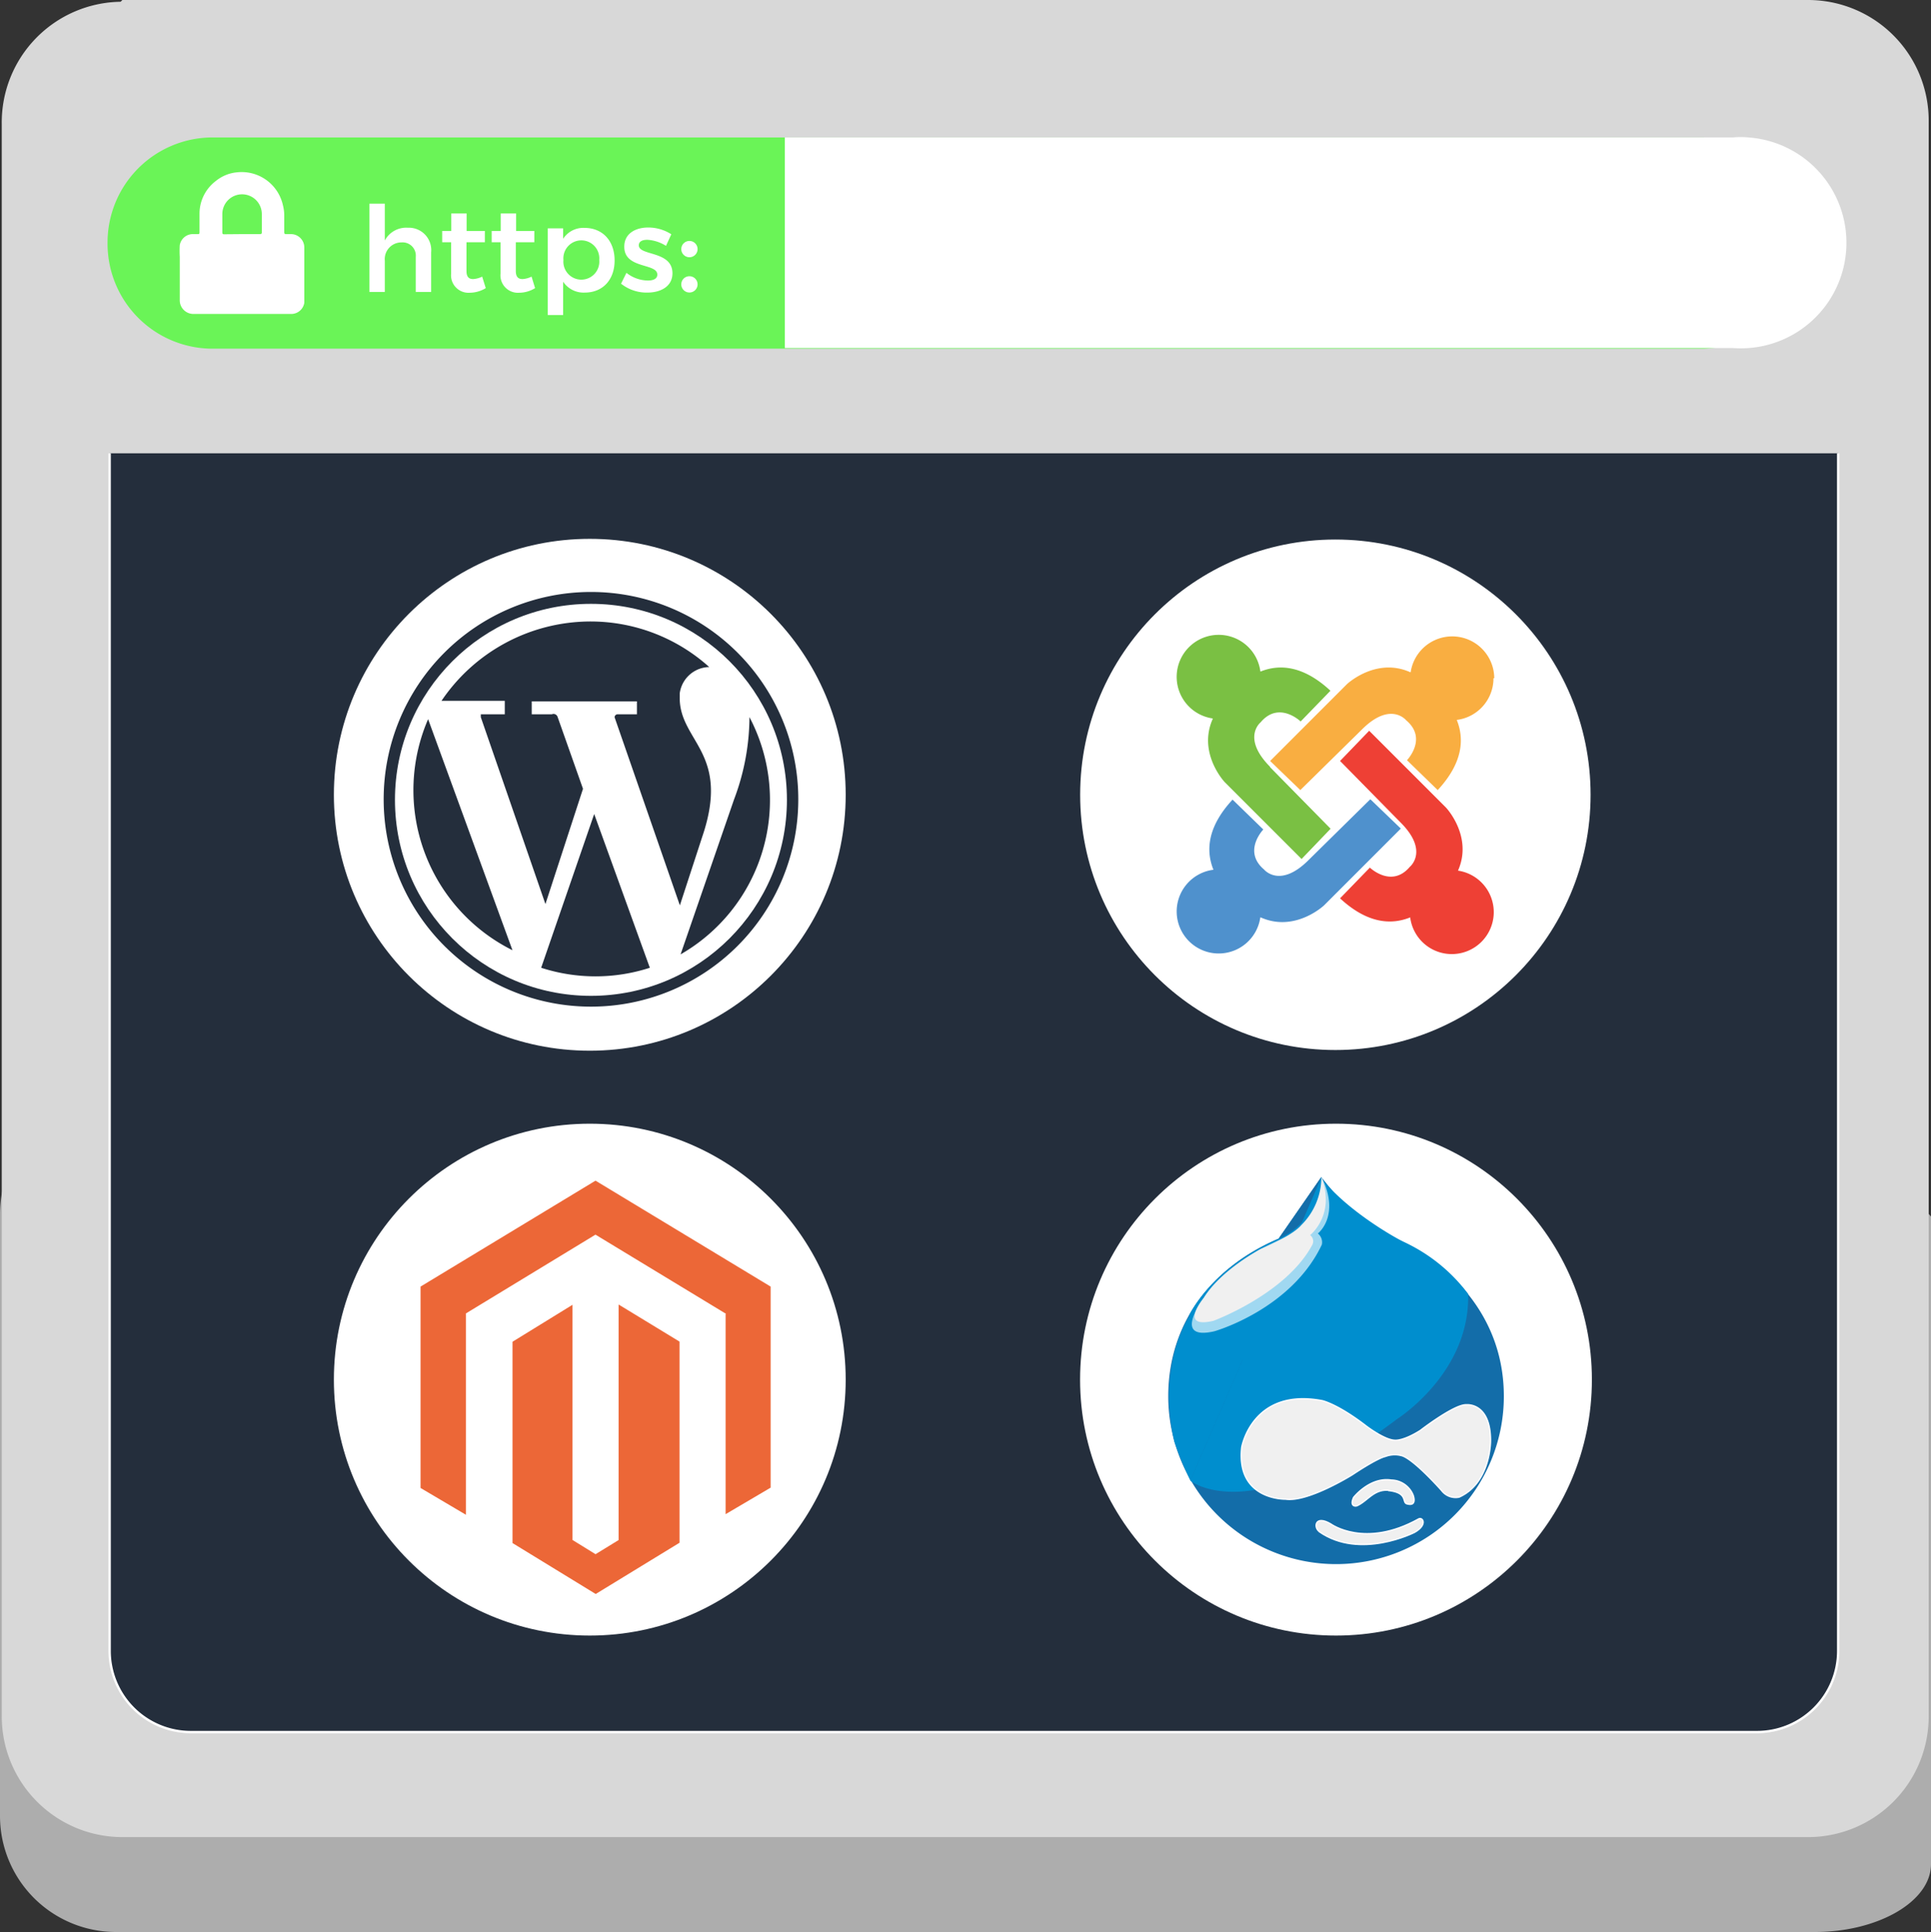 <svg xmlns="http://www.w3.org/2000/svg" viewBox="0 0 251.35 251.48"><rect x="0" y="0" width="251.35" height="251.48" fill="#333333" stroke="none"/><defs><style>.cls-1{fill:#adadad;}.cls-2{fill:#d8d8d8;}.cls-3,.cls-6{fill:#242e3c;stroke:#fff;stroke-miterlimit:10;}.cls-3{stroke-width:0.31px;}.cls-4{fill:#6af457;}.cls-5{fill:#fff;}.cls-6{stroke-width:0.33px;}.cls-7{fill:#f9ae41;}.cls-8{fill:#ee4035;}.cls-9{fill:#4f91cd;}.cls-10{fill:#7ac043;}.cls-11{fill:#ec6737;}.cls-12{fill:#136da9;}.cls-13{fill:#f0f0f0;}.cls-14{fill:none;stroke:#fffdff;stroke-width:0.17px;}.cls-15{fill:#008ece;}.cls-16{fill:#a0d8f1;}</style></defs><title>websites</title><g id="Layer_2" data-name="Layer 2"><g id="Objects"><path class="cls-1" d="M251.05,158a15.1,15.1,0,0,0-15.1-15.1H15.1A15.1,15.1,0,0,0,0,158v78.35a15.1,15.1,0,0,0,15.1,15.1H236.25c8.15,0,15.1-3.93,15.1-8.84V158.33Z"></path><path class="cls-2" d="M15.93,0H235.34a15.7,15.7,0,0,1,15.71,15.7h0V223.39a15.71,15.71,0,0,1-15.71,15.71H15.93A15.71,15.71,0,0,1,.23,223.39h0V16.16A15.7,15.7,0,0,1,15.7.23h0Z"></path><path class="cls-3" d="M239.27,59V214.86a10.57,10.57,0,0,1-10.57,10.57H24.84a10.57,10.57,0,0,1-10.57-10.57h0V59"></path><path class="cls-4" d="M27.71,17.89h194a13.75,13.75,0,0,1,0,27.49h-194A13.67,13.67,0,0,1,14,31.79v-.15A13.68,13.68,0,0,1,27.56,17.89h.15Z"></path><path class="cls-5" d="M102.16,45.3H225.6a13.74,13.74,0,1,0,2-27.41,9.93,9.93,0,0,0-2,0H102.16"></path><path class="cls-5" d="M56.12,32.83V38h-2V33.42a1.72,1.72,0,0,0-1.85-1.87,2.17,2.17,0,0,0-2.18,2.38V38h-2V26.51h2V31.3a3.15,3.15,0,0,1,3-1.66A2.91,2.91,0,0,1,56.12,32.83Z"></path><path class="cls-5" d="M63.23,37.5a4.08,4.08,0,0,1-2.08.6,2.27,2.27,0,0,1-2.43-2.48V31.53H57.56l0-1.47h1.18V27.78h2v2.28h2.37v1.47H60.72v3.73c0,.79.32,1.06.86,1.06A2.94,2.94,0,0,0,62.76,36Z"></path><path class="cls-5" d="M69.65,37.5a4,4,0,0,1-2.07.6,2.27,2.27,0,0,1-2.43-2.48V31.53H64l0-1.47h1.18V27.78h2v2.28h2.37v1.47H67.14v3.73c0,.79.33,1.06.87,1.06A2.94,2.94,0,0,0,69.19,36Z"></path><path class="cls-5" d="M80,33.9c0,2.5-1.53,4.18-3.89,4.18a3.19,3.19,0,0,1-2.81-1.42V41h-2V29.72h2v1.36a3.13,3.13,0,0,1,2.78-1.42C78.45,29.66,80,31.36,80,33.9Zm-2-.06a2.34,2.34,0,1,0-4.66,0,2.34,2.34,0,1,0,4.66,0Z"></path><path class="cls-5" d="M84.26,31.21c-.65,0-1.11.21-1.11.72,0,1.4,4.38.67,4.38,3.64,0,1.69-1.5,2.51-3.27,2.51a5.32,5.32,0,0,1-3.42-1.16l.7-1.41a4.59,4.59,0,0,0,2.8,1c.7,0,1.22-.23,1.22-.77,0-1.53-4.32-.7-4.3-3.64,0-1.7,1.45-2.49,3.12-2.49a5.56,5.56,0,0,1,3,.88L86.69,32A5.07,5.07,0,0,0,84.26,31.21Z"></path><path class="cls-5" d="M90.8,32.42a1.06,1.06,0,1,1-2.12,0,1.06,1.06,0,1,1,2.12,0Zm0,4.59a1.06,1.06,0,1,1-2.12,0,1.06,1.06,0,1,1,2.12,0Z"></path><path class="cls-5" d="M31.51,40.86c-2.08,0-4.16,0-6.24,0A1.78,1.78,0,0,1,23.4,39c0-1.86,0-3.71,0-5.57a12.85,12.85,0,0,1,0-1.52A1.73,1.73,0,0,1,25,30.47h.62c.35,0,.35,0,.35-.36,0-.8,0-1.6,0-2.4a5.34,5.34,0,0,1,2.13-4.16,5.09,5.09,0,0,1,2.73-1.12,5.5,5.5,0,0,1,6,4.29A5.49,5.49,0,0,1,37,27.94c0,.75,0,1.51,0,2.27,0,.21.07.28.27.26h.55a1.74,1.74,0,0,1,1.79,1.78v5.5c0,.55,0,1.1,0,1.65A1.72,1.72,0,0,1,38,40.86H31.51Zm0-10.39h2.32c.19,0,.26-.06.25-.25V27.86a2.57,2.57,0,0,0-5.14,0c0,.79,0,1.59,0,2.38,0,.2.07.26.26.25Z"></path><circle class="cls-5" cx="76.77" cy="103.44" r="33.31"></circle><circle class="cls-5" cx="76.77" cy="179.56" r="33.31"></circle><circle class="cls-5" cx="173.82" cy="103.44" r="33.22"></circle><circle class="cls-5" cx="173.9" cy="179.56" r="33.31"></circle><circle class="cls-5" cx="75.07" cy="104.74" r="25.23"></circle><path class="cls-6" d="M77,76.88a27.15,27.15,0,1,1-.15,0Z"></path><circle class="cls-5" cx="76.92" cy="104.1" r="25.51"></circle><path class="cls-6" d="M77,80.72A23.25,23.25,0,0,1,92.76,87a3.78,3.78,0,0,0-4.12,3.27v.57c0,5.62,6.68,7.11,2.92,18.13l-3.06,9.38L79.83,93.37a.57.57,0,0,1,.57-.57h2.34V91.45H69.38V92.8H71.8a.72.72,0,0,1,.92.41v0l3.34,9.45L71,118.18,62.42,93.37V92.8h3.12V91.38H57.16A23.6,23.6,0,0,1,77,80.72ZM97.53,92.94a23.32,23.32,0,0,1-9.24,31.63L95.39,104a30.49,30.49,0,0,0,2-11Z"></path><path class="cls-6" d="M84.8,126.06a23.12,23.12,0,0,1-14.57,0l7.11-20.61ZM67,124A23.44,23.44,0,0,1,55.74,93.16Z"></path><path class="cls-7" d="M194.5,88.26a5.47,5.47,0,0,0-10.88-.77l-.05,0c-4.47-2-8.24,1.55-8.24,1.55l-10,10,3.93,3.79,8-7.87c3.74-3.75,5.78-1.21,5.78-1.21,2.82,2.38.1,5.19.1,5.19l4,3.89c3.29-3.55,3.48-6.66,2.48-9.13a5.46,5.46,0,0,0,4.78-5.42"></path><path class="cls-8" d="M189.77,113.4l0-.06c2-4.47-1.55-8.23-1.55-8.23l-10-10-3.79,3.93,7.87,8c3.75,3.74,1.21,5.78,1.21,5.78-2.38,2.82-5.2.1-5.2.1l-3.88,4c3.55,3.29,6.66,3.48,9.13,2.48a5.46,5.46,0,1,0,6.19-6.09"></path><path class="cls-9" d="M178.32,104.07l-8,7.88c-3.75,3.74-5.79,1.21-5.79,1.21-2.81-2.38-.09-5.2-.09-5.2l-4-3.89c-3.3,3.56-3.49,6.66-2.49,9.13a5.47,5.47,0,1,0,6.1,6.2l.05,0c4.47,2,8.24-1.56,8.24-1.56l10-10-3.94-3.79"></path><path class="cls-10" d="M165.31,99.79C161.57,96,164.1,94,164.1,94c2.38-2.82,5.2-.1,5.2-.1l3.88-4c-3.55-3.3-6.66-3.49-9.12-2.49a5.47,5.47,0,1,0-6.2,6.1l0,.05c-2,4.47,1.56,8.24,1.56,8.24l10,10,3.78-3.94-7.87-8"></path><path class="cls-11" d="M80.52,169.8v30.64l-3,1.84-3-1.85V169.82l-7.81,4.81v26.2l10.83,6.63,10.91-6.67V174.61l-7.9-4.81Zm-3-16.14L54.74,167.45v26.21l5.91,3.49V170.94l16.86-10.25,16.87,10.23.07,0v26.15l5.86-3.45V167.45L77.51,153.66Z"></path><path class="cls-12" d="M172,153.19a9.25,9.25,0,0,1-5.55,8"></path><path class="cls-12" d="M166.44,161.2c-8.82,3.75-14.37,11.09-14.37,20.53a21.84,21.84,0,0,0,43.68,0c0-14.5-13.47-20.27-13.47-20.27a33.52,33.52,0,0,1-4.59-2.32s-2.08-1.27-5.7-5.95"></path><path class="cls-13" d="M171.73,199.34c-.77-.53-.59-2.23,1.49-1,0,0,4.43,3.25,11.43-.65.55-.3,1.22.77-.52,1.75,0,0-7.08,3.62-12.4-.08Z"></path><path class="cls-14" d="M171.73,199.34c-.77-.53-.59-2.23,1.49-1,0,0,4.43,3.25,11.43-.65.55-.3,1.22.77-.52,1.75,0,0-7.08,3.62-12.4-.08Z"></path><path class="cls-13" d="M180.76,194c2.57.3,1.69,1.54,2.38,1.73,1.4.39.8-1.15.8-1.15a3.13,3.13,0,0,0-2.84-1.95c-2.81-.43-4.91,2.26-4.91,2.26-.52,1.14.2,1.2.47,1.08,1.37-.63,2.2-2.19,4.1-2Z"></path><path class="cls-14" d="M180.76,194c2.57.3,1.69,1.54,2.38,1.73,1.4.39.8-1.15.8-1.15a3.13,3.13,0,0,0-2.84-1.95c-2.81-.43-4.91,2.26-4.91,2.26-.52,1.14.2,1.2.47,1.08,1.37-.63,2.2-2.19,4.1-2Z"></path><path class="cls-15" d="M172,153.34s-.64,13-17.25,18.08c0,0-4.18,6.17-1.9,16.2a48.62,48.62,0,0,0,2.1,5.09"></path><path class="cls-15" d="M154.93,192.71s7.83,6.48,26.89-8c0,0,9.57-6,9.28-16.31a22,22,0,0,0-8.32-6.74c-.75-.33-7.28-3.89-10.8-8.36"></path><path class="cls-13" d="M167.35,195.12s-6.49.17-5.72-6.76c0,0,1.36-7.79,10.49-6.06,0,0,2,.43,5.71,3.29,0,0,2.46,1.89,3.81,1.86,0,0,1.05.1,3.24-1.28,0,0,4.45-3.44,6-3.34,0,0,3.14-.34,3.14,4.66,0,0,.06,5.52-4.1,7.37a2.3,2.3,0,0,1-2.28-.87s-3.41-3.87-5.08-4.5a3.43,3.43,0,0,0-2.25.08s-.84.09-4.28,2.37c0,0-5.77,3.61-8.69,3.18Z"></path><path class="cls-14" d="M167.35,195.12s-6.49.17-5.72-6.76c0,0,1.36-7.79,10.49-6.06,0,0,2,.43,5.71,3.29,0,0,2.46,1.89,3.81,1.86,0,0,1.05.1,3.24-1.28,0,0,4.45-3.44,6-3.34,0,0,3.14-.34,3.14,4.66,0,0,.06,5.52-4.1,7.37a2.3,2.3,0,0,1-2.28-.87s-3.41-3.87-5.08-4.5a3.43,3.43,0,0,0-2.25.08s-.84.09-4.28,2.37c0,0-5.77,3.61-8.69,3.18Z"></path><path class="cls-15" d="M172,153.17a9.29,9.29,0,0,1-5.44,8c-9.07,3.92-11.81,10.1-11.81,10.1,2,2.75,7.11,11.83,16.06-1"></path><path class="cls-15" d="M170.79,170.26c4.2-6,1.19-17.09,1.19-17.09"></path><path class="cls-16" d="M172,153.17s.54,5.05-2.2,6.69c0,0-4.4,2-5.74,2.72,0,0-5.65,3.41-7.52,6.62,0,0-4,5.33,1.52,4.07,0,0,10-2.81,14-11.28a1.46,1.46,0,0,0-.52-1.45s3-2.29.47-7.37"></path><path class="cls-13" d="M172,153.17a8.82,8.82,0,0,1-2.64,6.3s-.86,1.22-5.3,3.11c0,0-5.09,2.65-7.37,6.33,0,0-3.38,4.08,1.25,3,0,0,9.39-3.46,12.83-9.81a1,1,0,0,0-.24-1.35s3.37-2.63,1.47-7.56"></path></g></g></svg>